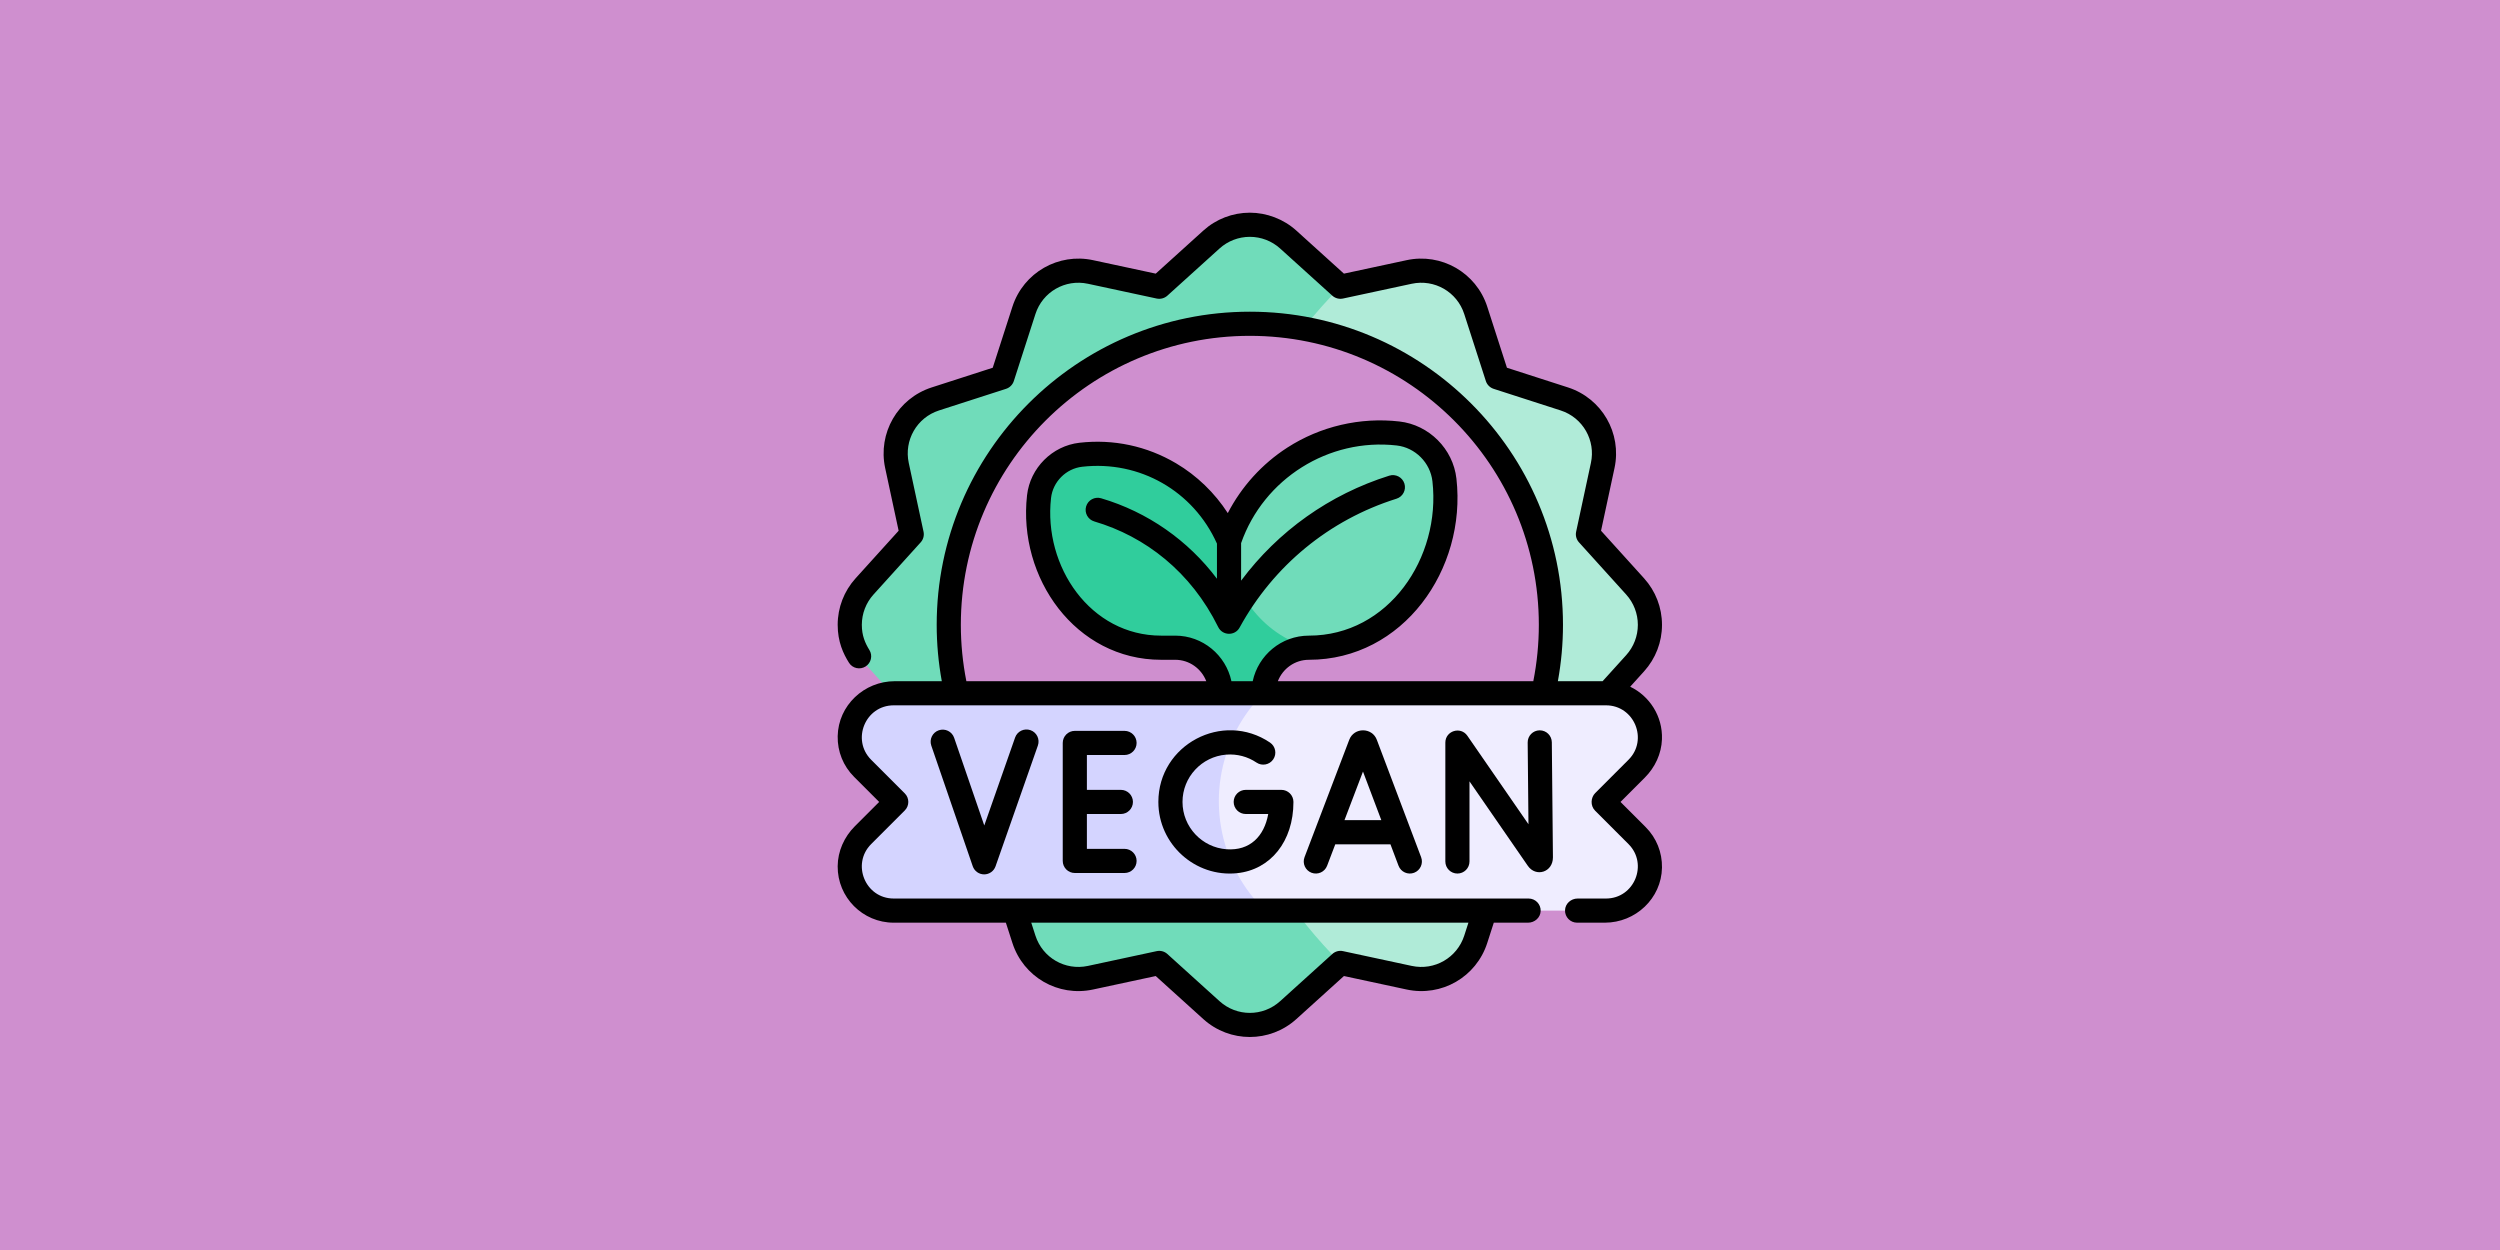 <?xml version="1.0" encoding="utf-8"?>
<svg id="master-artboard" viewBox="0 0 1000 500" version="1.1" xmlns="http://www.w3.org/2000/svg" x="0px" y="0px" style="enable-background:new 0 0 1400 980;" width="1000px" height="500px"><rect id="ee-background" x="0" y="0" width="1000" height="500" style="fill: rgb(207, 143, 207); fill-opacity: 1; pointer-events: none;"/><g transform="matrix(0.592, 0, 0, 0.592, 348.483, 98.483)"><g/></g><g transform="matrix(0.644, 0, 0, 0.644, 335.07, 85.07)"><g><g><path d="m495.31 232.137-29.308-32.407 9.178-42.719c3.838-17.861-6.477-35.725-23.863-41.332l-41.585-13.411-13.411-41.585c-5.607-17.387-23.471-27.701-41.332-23.863l-42.719 9.178h-23.075v25.94c87.442 15.665 153.805 92.113 153.805 184.062 0 41.119-13.282 79.13-35.775 110h-160.871v99.996h65.924l42.711 9.184c17.861 3.838 35.725-6.477 41.332-23.863l13.411-41.585 41.585-13.411c17.387-5.607 27.701-23.471 23.863-41.332l-9.178-42.719 29.308-32.407c12.254-13.549 12.254-34.177 0-47.726z" fill="#b0ebd8"/><path d="m104.775 366c-22.493-30.87-35.775-68.881-35.775-110 0-103.277 83.723-187 187-187 11.328 0 22.421 1.008 33.194 2.938 7.106-8.976 14.784-17.648 23.075-25.94l-32.406-29.308c-13.549-12.254-34.177-12.254-47.726 0l-32.407 29.309-42.719-9.178c-17.861-3.837-35.725 6.477-41.332 23.863l-13.411 41.585-41.585 13.411c-17.387 5.607-27.701 23.471-23.863 41.332l9.178 42.719-29.308 32.406c-12.254 13.549-12.254 34.177 0 47.726l29.308 32.407-9.178 42.719c-3.838 17.861 6.477 35.725 23.863 41.332l41.585 13.411 13.411 41.585c5.607 17.387 23.471 27.701 41.332 23.863l42.719-9.178 32.407 29.308c13.549 12.254 34.177 12.254 47.726 0l32.415-29.314c-29.467-29.467-51.431-63.59-65.924-99.996z" fill="#70dcba"/></g><g><path d="m376.866 166.017c-1.713-15.134-13.712-27.157-28.815-28.873-46.934-5.335-90.299 23.084-104.975 66.801v50.417l21.416 44.137c0-15.625 12.625-28.291 28.198-28.291 53.734-.001 90.093-51.916 84.176-104.191z" fill="#70dcba"/><path d="m243.075 203.947v-.002c-15.197-35.636-52.174-58.122-92.049-53.59-13.604 1.546-24.411 12.376-25.954 26.006-5.328 47.071 27.394 93.846 75.819 93.846h8.766c15.573 0 28.198 12.666 28.198 28.291l13.319 10 13.319-10c0-15.625 12.625-28.291 28.198-28.291-29.393-8.549-49.616-35.557-49.616-66.26z" fill="#30cd9c"/></g><g><path d="m475.619 366 20.883-20.883c5.121-5.121 7.998-12.067 7.998-19.31 0-15.173-12.325-27.308-27.308-27.308-5.388 0-107.767 0-212.701 0-.001 0-.001 0-.002 0l-77.501 67.501 77.501 67.501 212.703-.002c15.082 0 27.308-12.226 27.308-27.308 0-7.242-2.877-14.188-7.998-19.309-2.369-2.368-18.523-18.522-20.883-20.882z" fill="#efedff"/><path d="m248.122 410.522-6.341-5.6v-8.927c-3.232-9.507-4.964-19.553-5.04-29.786-.077-10.356 1.543-20.548 4.707-30.205v-9.028l6.184-5.58c4.396-8.36 10.055-16.093 16.858-22.897-110.259 0-223.337 0-229.682 0-15.026.001-27.308 12.179-27.308 27.309 0 7.242 2.877 14.188 7.998 19.309l20.689 20.689c.011.118.021.237.033.355l-20.722 20.722c-5.121 5.121-7.998 12.067-7.998 19.309 0 15.082 12.226 27.308 27.308 27.308h75.126 155.566c-6.998-6.791-12.831-14.555-17.378-22.978z" fill="#d4d4ff"/></g><g><path d="m486.226 366 15.09-15.09c6.362-6.361 10.338-14.835 10.661-23.826.515-14.34-7.696-26.86-19.73-32.657l8.623-9.538c7.18-7.94 11.14-18.2 11.13-28.89.01-10.69-3.95-20.96-11.13-28.9l-26.73-29.55 8.37-38.96c4.641-21.69-7.849-43.244-28.89-50.05l-37.931-12.23-12.229-37.929c-6.885-21.279-28.631-33.497-50.05-28.89l-38.96 8.37-29.55-26.73c-7.94-7.18-18.456-11.13-28.9-11.13-10.68 0-20.97 3.95-28.89 11.13l-29.56 26.73-38.96-8.37c-21.323-4.611-43.148 7.553-50.05 28.89l-12.23 37.93-37.93 12.23c-21.144 6.839-33.516 28.447-28.89 50.05l8.37 38.96-26.73 29.55c-7.18 7.94-11.14 18.2-11.13 28.9 0 10.571 3.515 18.005 7.049 23.593 2.201 3.481 6.842 4.466 10.312 2.246 3.419-2.188 4.49-6.72 2.356-10.173-2.632-4.257-4.717-8.926-4.717-15.666.01-6.98 2.58-13.67 7.25-18.83l29.31-32.41c1.62-1.78 2.28-4.25 1.77-6.6l-9.18-42.72c-3.023-14.042 4.971-28.167 18.83-32.62l41.59-13.41c2.29-.74 4.1-2.55 4.84-4.84l13.41-41.59c4.438-13.812 18.533-21.862 32.61-18.83l42.72 9.18c2.34.5 4.84-.17 6.61-1.77l32.41-29.31c5.16-4.67 11.85-7.24 18.83-7.25 6.98.01 13.66 2.58 18.83 7.25l32.41 29.31c1.77 1.6 4.26 2.27 6.6 1.77l42.72-9.18c14.07-3.014 28.169 4.988 32.62 18.84l13.41 41.58c.74 2.29 2.55 4.1 4.84 4.84l41.58 13.41c14.036 4.51 21.856 18.818 18.83 32.62l-9.17 42.71c-.51 2.36.149 4.83 1.77 6.61l29.311 32.41c4.67 5.17 7.24 11.85 7.25 18.83-.01 6.97-2.58 13.66-7.25 18.83l-14.63 16.17h-27.792c2.095-11.516 3.171-23.248 3.171-35 0-107.248-87.252-194.5-194.5-194.5s-194.5 87.252-194.5 194.5c0 11.752 1.076 23.484 3.171 35h-29.17c-19.083 0-35.144 15.068-35.495 34.148-.176 9.543 3.459 18.543 10.189 25.272l15.58 15.58-15.115 15.114c-6.603 6.603-10.592 15.486-10.659 24.824-.139 19.309 15.529 35.062 34.807 35.062h69.664l4.069 12.619c6.817 21.138 28.334 33.56 50.045 28.894l38.963-8.371 29.557 26.731c8.237 7.449 18.564 11.127 28.894 11.127 10.28 0 20.659-3.68 28.894-11.128l29.564-26.736 38.955 8.376c21.699 4.664 43.226-7.747 50.046-28.894l4.069-12.618h21.304c4.106 0 7.688-3.164 7.811-7.269.127-4.247-3.277-7.731-7.497-7.731h-394.338c-17.642 0-26.399-21.42-14.006-33.814l20.883-20.883c2.927-2.926 2.929-7.679 0-10.606l-20.883-20.883c-12.384-12.383-3.652-33.814 14.006-33.814h442.385c17.642 0 26.399 21.421 14.006 33.814l-20.688 20.688c-2.765 2.768-3.164 7.831-.033 10.962l20.722 20.722c12.382 12.384 3.65 33.814-14.008 33.814h-17.607c-4.106 0-7.688 3.164-7.811 7.269-.127 4.247 3.277 7.731 7.497 7.731h17.228c19.084 0 35.145-15.07 35.495-34.151.175-9.543-3.459-18.541-10.188-25.27zm-94.458 75-2.584 8.015c-4.443 13.777-18.465 21.876-32.619 18.833l-42.71-9.184c-2.36-.507-4.818.151-6.607 1.77l-32.415 29.313c-10.736 9.71-26.929 9.71-37.665 0l-32.406-29.308c-1.789-1.618-4.25-2.276-6.606-1.77l-42.72 9.178c-14.151 3.041-28.175-5.055-32.618-18.832l-2.585-8.015zm-133.982-150h-13.226c-3.448-16.147-17.786-28.293-34.905-28.293h-8.764c-43.911 0-73.184-42.939-68.367-85.502 1.144-10.096 9.281-18.253 19.35-19.398 35.667-4.057 69.105 15.098 83.702 47.746v21.818c-17.875-23.781-43.06-41.475-71.957-49.985-3.972-1.17-8.143 1.102-9.313 5.076-1.17 3.973 1.102 8.143 5.076 9.313 31.705 9.338 60.073 31.342 76.968 65.601 2.673 5.455 10.45 5.638 13.328.253 21.089-38.448 55.685-66.849 97.421-79.971 3.951-1.243 6.147-5.453 4.904-9.404-1.242-3.952-5.45-6.146-9.404-4.905-37.125 11.673-69.057 34.45-92.022 65.217v-23.316c13.993-39.985 54.427-65.449 96.628-60.653 11.558 1.313 20.898 10.677 22.21 22.265 5.367 47.418-27.253 95.846-76.724 95.846-17.121-.001-31.458 12.145-34.905 28.292zm174.284 0h-158.664c3.003-7.765 10.504-13.293 19.283-13.293 58.525 0 98.006-56.19 91.628-112.533-2.09-18.465-16.986-33.387-35.421-35.482-24.358-2.768-49.091 2.998-69.631 16.239-15.685 10.112-28.441 24.229-36.956 40.668-8.131-12.576-19.172-23.271-32.097-30.916-18.188-10.757-38.945-15.176-60.034-12.781-16.944 1.926-30.638 15.643-32.56 32.615-5.812 51.353 30.215 102.189 83.271 102.189h8.764c8.78 0 16.281 5.528 19.285 13.293h-149.007c-2.271-11.488-3.431-23.233-3.431-35 0-98.977 80.523-179.5 179.5-179.5s179.5 80.524 179.5 179.501c0 11.767-1.159 23.512-3.43 35z"/><path d="m317.745 327.393-27.771 72.917c-1.474 3.871.469 8.204 4.339 9.678 3.864 1.473 8.202-.463 9.678-4.339l5.077-13.33h34.267l5.022 13.308c1.462 3.875 5.788 5.833 9.665 4.369 3.875-1.462 5.832-5.79 4.369-9.665l-27.519-72.92c-2.941-7.824-14.152-7.863-17.127-.018zm-2.964 49.926 11.499-30.193 11.394 30.193z"/><path d="m436.07 321.521c-.024 0-.049 0-.074 0-4.142.04-7.467 3.43-7.427 7.572l.491 50.765-37.955-54.961c-4.162-6.029-13.671-3.08-13.671 4.262v73.821c0 4.142 3.358 7.5 7.5 7.5s7.5-3.358 7.5-7.5v-49.762l36.243 52.481c4.985 7.202 15.584 4.047 15.583-5.285l-.691-71.466c-.041-4.117-3.391-7.427-7.499-7.427z"/><path d="m241.252 336.627c6.865-.559 13.438 1.241 18.888 4.923 3.433 2.319 8.094 1.415 10.413-2.017s1.416-8.095-2.017-10.413c-29.337-19.817-69.353 1.224-69.353 36.879 0 26.405 22.978 46.897 48.804 44.261 20.876-2.132 35.098-19.731 35.098-44.261 0-4.142-3.358-7.5-7.5-7.5h-22.125c-4.142 0-7.5 3.358-7.5 7.5s3.358 7.5 7.5 7.5h13.965c-2.506 13.942-11.445 22.905-25.837 21.898-15.29-1.069-27.406-13.841-27.406-29.398.002-15.441 11.94-28.14 27.07-29.372z"/><path d="m178.171 336.858c4.142 0 7.5-3.358 7.5-7.5s-3.358-7.5-7.5-7.5h-30.879c-4.142 0-7.5 3.358-7.5 7.5v73.283c0 4.142 3.358 7.5 7.5 7.5h30.879c4.142 0 7.5-3.358 7.5-7.5s-3.358-7.5-7.5-7.5h-23.379v-21.641h21.102c4.142 0 7.5-3.358 7.5-7.5s-3.358-7.5-7.5-7.5h-21.102v-21.642z"/><path d="m110.194 326.019-19.141 54.607-18.721-54.476c-1.346-3.917-5.613-6.001-9.53-4.655s-6.001 5.613-4.655 9.53l25.743 74.912c1.038 3.021 3.875 5.053 7.07 5.062h.023c3.185 0 6.024-2.012 7.078-5.019l26.289-75c1.37-3.909-.688-8.188-4.597-9.559-3.911-1.371-8.189.689-9.559 4.598z"/></g></g></g></svg>